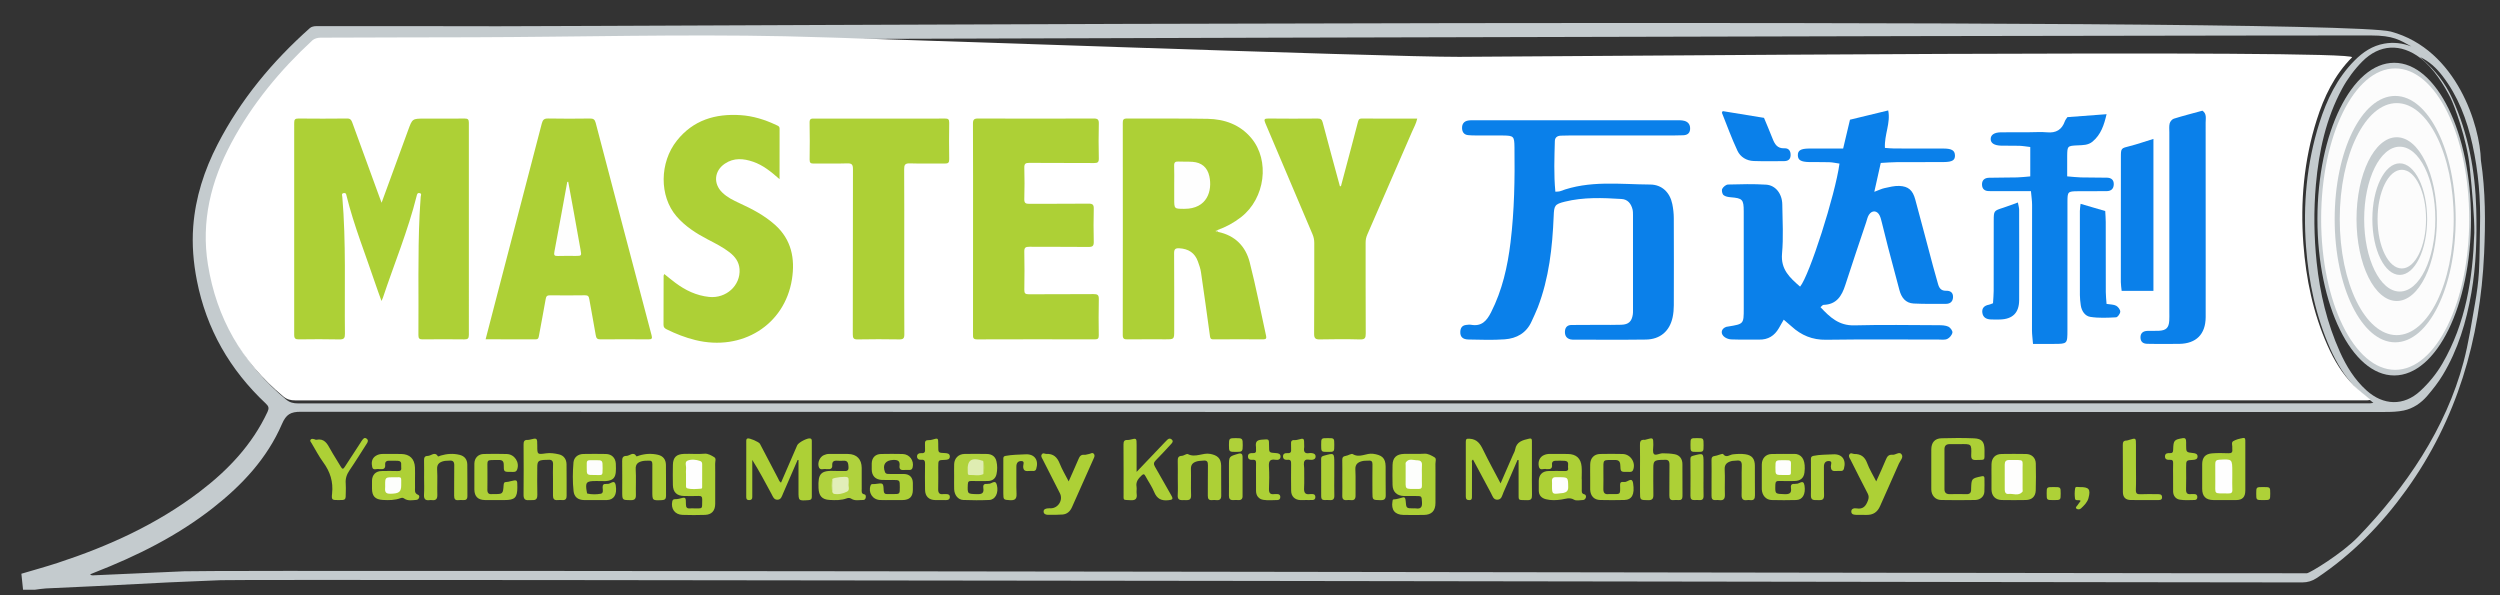 <?xml version="1.0" encoding="utf-8"?>
<!-- Generator: Adobe Illustrator 16.0.0, SVG Export Plug-In . SVG Version: 6.00 Build 0)  -->
<!DOCTYPE svg PUBLIC "-//W3C//DTD SVG 1.1//EN" "http://www.w3.org/Graphics/SVG/1.1/DTD/svg11.dtd">
<svg version="1.1" id="图层_1" xmlns="http://www.w3.org/2000/svg" xmlns:xlink="http://www.w3.org/1999/xlink" x="0px" y="0px"
	 width="2491.308px" height="593.051px" viewBox="0 0 2491.308 593.051" enable-background="new 0 0 2491.308 593.051"
	 xml:space="preserve">
<rect x="0" y="0" width="2491.308" height="593.051" fill="#333333" stroke="none"/>
<g>
	<path fill="#C4CBCE" d="M22.968,587.651c-0.547-5.25-1.093-10.498-1.658-15.914c12.139-3.611,24.257-6.916,36.177-10.823
		c50.665-16.612,98.781-38.416,141.478-70.907c28.304-21.537,52.294-46.805,67.588-79.492c1.725-3.688,1.328-5.555-1.663-8.363
		c-35.826-33.646-59.24-74.289-68.716-122.754c-3.47-17.746-4.976-35.661-3.624-53.617c2.185-28.998,11.009-56.21,24.301-82.001
		c23.036-44.697,54.642-82.614,92.046-115.888c1.496-1.331,4.189-1.85,6.325-1.851c60.166-0.04,120.332-0.046,180.498,0.113
		c91.73,0.242,1828.971-10.299,1886.813,5.316c66.152,17.858,88.967,94.858,89.717,128.141c4.711,30.932,4.625,62.08,3.232,93.042
		c-3.848,85.563-26.969,165.172-77.52,235.524c-24.707,34.383-53.879,64.27-89.279,87.828c-4.463,2.969-8.979,4.363-14.41,4.383
		c-62.992,0.182-2048.78-3.422-2074.393-2.215c-17.297,0.814-34.607,1.359-51.904,2.191c-24.444,1.175-48.879,2.535-73.322,3.746
		c-16.296,0.809-32.602,1.443-48.897,2.27c-3.608,0.184-7.193,0.836-10.789,1.271C30.968,587.651,26.968,587.651,22.968,587.651z
		 M2403.023,46.292c-11.559-6.298-17.734-10.969-40.557-10.953c-8.254,0.006-528.971,0-2040.366,5.204
		c-2.733,0.009-6.173,0.866-8.082,2.63C281.731,73,254.013,106.5,233.213,145.416c-20.305,37.986-30.275,78.049-23.336,121.245
		c8.539,53.151,33.535,96.922,75.057,131.356c3.896,3.23,7.502,3.982,12.052,3.982c686.797-0.041,1373.593-0.039,2060.39-0.039
		c1.5,0,3.002,0.063,4.498-0.021c1.18-0.064,2.346-0.314,3.25-0.445c-5.875-4.977-11.939-9.412-17.168-14.682
		c-11.27-11.359-19.4-24.928-25.867-39.488c-14.338-32.281-21.449-66.295-24.068-101.375c-3.131-41.914,0.57-83.114,13.254-123.29
		c7.338-23.241,17.729-44.919,35.209-62.472c8.236-8.272,17.689-14.627,29.506-16.713
		C2385.23,41.841,2394.158,42.912,2403.023,46.292z M2411.644,56.85c0.715,0.68,1.4,1.394,2.148,2.034
		c12.789,10.952,22.902,23.802,29.953,39.271c15.979,35.066,22.887,72.076,23.895,110.257c0.738,27.928-0.031,55.841-4.867,83.515
		c-5.039,28.84-13.293,56.542-28.488,81.75c-4.443,7.369-9.844,14.252-15.457,20.799c-6.168,7.195-14,12.58-23.363,14.584
		c-6.098,1.303-12.521,1.479-18.803,1.479c-692.309,0.063-1384.614,0.082-2076.922-0.195c-10.084-0.004-14.605,2.551-18.737,12.135
		c-14.793,34.307-39.683,60.871-68.765,83.668c-35.713,27.994-75.875,47.918-117.925,64.34c-1.528,0.598-3.031,1.256-4.546,1.887
		c1.163,0.979,1.967,1.01,2.769,0.973c30.284-1.346,60.566-2.73,90.851-4.035c39.938-1.723,2048.006,2.354,2115.496,1.939
		c2.652-0.016,34.851-19.511,50.981-36.224c47.73-49.447,87.526-108.011,105.101-174.259c5.086-19.17,8.002-38.938,11.469-58.509
		c1.834-10.361,3.289-20.86,3.885-31.355c0.846-14.922,0.664-29.9,1.057-44.851c0.729-27.686-1.576-55.088-7.564-82.142
		c-5.479-24.775-14.314-48.118-29.979-68.437C2427.82,67.67,2420.73,61.049,2411.644,56.85z M2441.947,97.382
		c-6.204-12-16.35-29.1-29.9-39.465c-19.479-14.895-40.838-14.03-58.08,3.456c-7.834,7.944-14.754,17.315-20.059,27.137
		c-16.039,29.712-23.107,62.187-26.066,95.532c-2.285,25.743-1.939,51.538,0.76,77.295c3.246,30.965,10.396,60.886,23.186,89.341
		c6.467,14.391,14.635,27.689,26.482,38.359c16.713,15.049,36.971,15.861,53.482,0.664c8.564-7.881,16.307-17.33,22.137-27.393
		c23.281-40.189,30.318-84.645,31.816-130.278c0.185-15.518-2.026-40.307-4.55-65.491
		C2458.355,138.593,2445.412,104.083,2441.947,97.382z"/>
	<path fill="#FFFFFF" d="M2343.824,57.179c-17.479,17.553-27.871,39.23-35.209,62.472c-12.684,40.176-16.385,81.376-13.254,123.29
		c2.621,35.081,9.732,69.094,24.07,101.377c6.465,14.563,14.596,28.129,25.867,39.488c5.229,5.268,11.293,9.705,17.168,14.682
		c-0.904,0.129-2.072,0.379-3.25,0.445c-1.496,0.086-2.998,0.021-4.498,0.021c-686.799,0-1373.594-0.002-2060.391,0.039
		c-4.55,0-8.155-0.752-12.052-3.98c-41.521-34.436-66.518-78.205-75.057-131.356c-6.939-43.196,3.031-83.259,23.336-121.245
		c20.8-38.915,48.518-72.415,80.805-102.243c1.909-1.764,5.349-2.617,8.082-2.63c50.829-0.242,101.659-0.244,152.489-0.393
		c103.489-0.3,207.001-3.168,310.471-1.001c80.515,1.687,597.359,20.7,671.685,20.511
		C1543.408,56.427,2352.062,48.907,2343.824,57.179z"/>
</g>
<g>
	<g>
		<ellipse fill="#C4CBCE" cx="2385.896" cy="218.359" rx="76.52" ry="155.793"/>
		<path fill="#FCFCFC" d="M2460.621,218.359c0,82.945-33.033,150.189-73.771,150.189c-40.736,0-73.771-67.244-73.771-150.189
			s33.033-150.188,73.771-150.188C2427.587,68.172,2460.621,135.414,2460.621,218.359z"/>
	</g>
	<g>
		<ellipse fill="#C4CBCE" cx="2386.851" cy="218.36" rx="60.303" ry="122.773"/>
		<path fill="#FCFCFC" d="M2445.171,218.36c0,63.843-25.426,115.6-56.783,115.6c-31.355,0-56.779-51.757-56.779-115.6
			c0-63.843,25.424-115.6,56.779-115.6C2419.748,102.761,2445.171,154.518,2445.171,218.36z"/>
	</g>
	<g>
		<g>
			<g>
				<ellipse fill="#C4CBCE" cx="2388.39" cy="218.359" rx="40.076" ry="81.592"/>
			</g>
			<path fill="#FCFCFC" d="M2426.859,218.359c0,39.86-15.873,72.174-35.453,72.174c-19.576,0-35.449-32.314-35.449-72.174
				s15.873-72.174,35.449-72.174C2410.986,146.186,2426.859,178.5,2426.859,218.359z"/>
		</g>
		<g>
			<ellipse fill="#C4CBCE" cx="2391.408" cy="218.359" rx="27.307" ry="55.592"/>
			<ellipse fill="#FCFCFC" cx="2393.462" cy="218.359" rx="24.154" ry="49.174"/>
		</g>
	</g>
</g>
<g>
	<path fill="#0A80EA" d="M1793.841,285.646c9.287-11.139,35.063-91.543,39.26-122.614c-3.373-0.481-6.773-1.268-10.195-1.389
		c-6.654-0.236-13.326,0.005-19.986-0.144c-8.311-0.186-11.209-1.99-11.326-6.693c-0.121-4.818,2.824-6.712,11.07-6.776
		c10.953-0.086,21.908-0.021,34.078-0.021c2.381-10.027,4.645-19.569,6.818-28.725c12.709-3.083,24.852-6.028,38.078-9.237
		c2.602,12.509-3.988,24.109-3.264,37.351c3.199,0.203,6.359,0.566,9.52,0.578c16.324,0.061,32.648-0.022,48.975,0.056
		c8.125,0.039,11.092,1.912,11.291,6.698c0.201,4.821-2.527,6.68-11.063,6.759c-15.656,0.146-31.316-0.003-46.975,0.1
		c-4.939,0.032-9.879,0.473-15.906,0.783c-2.057,9.217-4.025,18.042-6.424,28.78c4.816-1.785,7.424-3.113,10.191-3.698
		c4.822-1.02,9.771-2.357,14.617-2.17c9.166,0.353,13.465,4.207,16.018,13.583c6.031,22.146,11.813,44.358,17.738,66.532
		c1.545,5.785,3.313,11.51,4.848,17.297c1.131,4.266,3.08,7.203,8.139,7.053c4.256-0.127,7.135,1.803,6.889,6.534
		c-0.232,4.479-3.016,6.53-7.258,6.529c-10.654-0.006-21.328,0.188-31.963-0.347c-8.094-0.403-12.205-5.975-14.174-13.33
		c-3.787-14.139-7.574-28.275-11.271-42.436c-2.188-8.365-4.18-16.78-6.314-25.158c-0.574-2.255-1.1-4.578-2.084-6.662
		c-2.482-5.257-7.705-5.677-10.803-0.752c-1.377,2.189-1.885,4.936-2.725,7.45c-6.953,20.819-14.066,41.586-20.77,62.487
		c-3.516,10.961-8.775,19.403-21.748,19.743c-0.768,0.021-1.506,1.136-2.953,2.299c9.352,10.05,18.441,18.528,33.744,18.119
		c27.965-0.744,55.965-0.252,83.949-0.153c3.264,0.012,6.818,0.125,9.684,1.423c1.975,0.895,4.385,4.155,4.078,5.927
		c-0.41,2.404-2.826,5.267-5.125,6.328c-2.508,1.163-5.859,0.61-8.846,0.612c-37.314,0.024-74.633-0.339-111.939,0.205
		c-13.645,0.197-24.609-4.386-34.352-13.262c-2.373-2.164-4.859-4.199-7.842-6.764c-1.957,3.424-3.395,5.978-4.865,8.509
		c-4.369,7.525-10.682,11.541-19.615,11.363c-9.322-0.185-18.666,0.195-27.979-0.2c-2.635-0.109-5.893-1.43-7.633-3.325
		c-3.25-3.54-1.543-7.819,3.043-9.23c0.629-0.194,1.311-0.216,1.969-0.323c15.23-2.502,15.244-2.502,15.246-17.866
		c0.008-32.316,0.031-64.633-0.018-96.948c-0.018-11.815-1.289-12.991-12.93-13.95c-2.504-0.206-5.479-0.676-7.225-2.19
		c-1.332-1.155-2.047-4.645-1.266-6.206c0.988-1.971,3.746-4.242,5.799-4.298c12.646-0.344,25.346-0.671,37.951,0.134
		c9.455,0.604,15.947,9.124,16.096,19.737c0.229,16.321,1.227,32.754-0.258,48.944
		C1774.39,268.633,1783.761,276.844,1793.841,285.646z"/>
	<path fill="#0A80EA" d="M1549.955,191.042c2.555-0.214,3.6-0.077,4.467-0.406c29.34-11.137,59.883-6.915,90.037-6.744
		c11.756,0.066,19.693,7.939,22.035,19.496c0.92,4.536,1.453,9.23,1.473,13.856c0.131,28.991,0.111,57.983,0.02,86.976
		c-0.016,3.964-0.338,8.006-1.16,11.876c-2.951,13.905-12.439,22.088-26.715,22.277c-23.654,0.315-47.318,0.104-70.98,0.1
		c-1.328-0.001-2.699,0.046-3.979-0.243c-4.311-0.979-5.887-4.033-5.65-8.153c0.225-3.94,2.461-6.168,6.389-6.227
		c9.33-0.135,18.66-0.104,27.99-0.131c7.332-0.021,14.67,0.183,21.992-0.104c7.096-0.278,10.207-3.315,11.256-10.216
		c0.199-1.312,0.191-2.659,0.191-3.99c0.012-31.658,0.02-63.315-0.006-94.973c-0.002-1.988,0.004-4.053-0.496-5.951
		c-1.475-5.589-4.727-9.807-10.85-10.19c-18.961-1.186-37.979-1.936-56.619,2.679c-10.203,2.526-10.654,3.959-11.088,14.559
		c-1.266,31.04-4.629,61.741-15.916,91.025c-1.791,4.651-4.035,9.128-6.063,13.688c-5.168,11.619-14.916,17.037-26.83,17.9
		c-11.934,0.864-23.982,0.394-35.973,0.184c-5.949-0.104-8.424-2.707-8.266-7.624c0.119-3.764,1.707-6.417,5.756-6.887
		c1.648-0.19,3.381-0.448,4.98-0.163c10.412,1.853,15.512-3.771,19.883-12.368c11.207-22.044,16.512-45.618,19.447-69.849
		c3.811-31.478,4.346-63.119,3.916-94.786c-0.146-10.807-0.752-11.484-11.225-11.623c-9.33-0.123-18.662-0.019-27.992-0.057
		c-2.33-0.01-4.668-0.078-6.984-0.305c-3.998-0.392-5.838-2.972-6.018-6.721c-0.201-4.208,1.758-7.138,6.043-7.824
		c2.607-0.417,5.313-0.287,7.975-0.287c66.316-0.013,132.631-0.018,198.947,0.014c2.975,0.002,6.107-0.161,8.891,0.675
		c3.902,1.171,5.762,4.305,5.355,8.527c-0.4,4.162-3.156,5.572-6.855,5.746c-2.994,0.141-5.994,0.186-8.992,0.187
		c-34.654,0.013-69.313,0.005-103.971,0.018c-2.998,0.001-5.998,0.064-8.992,0.185c-3.441,0.138-5.863,1.73-5.953,5.377
		C1549.015,157.116,1548.304,173.684,1549.955,191.042z"/>
	<path fill="#0A80EA" d="M2023.876,190.495c-8.514,0-16.102,0.009-23.688-0.003c-5.994-0.01-11.988-0.076-17.982-0.059
		c-4.408,0.013-7-2.031-7.094-6.506c-0.1-4.565,2.77-6.677,6.941-6.785c9.318-0.24,18.646-0.125,27.961-0.341
		c4.236-0.098,8.469-0.637,13.191-1.015c0-10.004,0-19.188,0-29.297c-3.889-0.448-7.402-1.086-10.932-1.206
		c-5.986-0.204-11.988,0.038-17.979-0.126c-7.021-0.193-10.531-2.5-10.537-6.583c-0.008-4.211,3.541-6.64,10.309-6.723
		c9.322-0.115,18.646-0.054,27.971-0.067c5.994-0.009,12.031-0.479,17.971,0.081c8.967,0.847,14.684-2.643,17.674-11.046
		c0.541-1.517,1.719-2.808,2.527-4.095c12.719-0.954,25.189-1.889,39.035-2.927c-2.529,10.861-5.598,20.281-13.932,27.275
		c-4.469,3.749-9.816,3.539-15.129,3.793c-9.869,0.474-10.064,0.676-10.178,10.319c-0.08,6.593-0.016,13.187-0.016,20.564
		c5.283,0.42,9.502,0.953,13.729,1.052c8.652,0.201,17.314,0.085,25.969,0.268c4.303,0.091,6.938,2.284,6.723,6.859
		c-0.215,4.439-2.818,6.527-7.172,6.542c-9.656,0.032-19.314-0.025-28.973,0.095c-9.559,0.118-9.979,0.481-9.996,10.359
		c-0.063,42.622-0.021,85.244-0.031,127.867c-0.004,13.879-0.021,13.886-13.551,13.919c-6.586,0.016-13.174,0.003-20.754,0.003
		c-0.414-5.28-1.021-9.451-1.021-13.621c-0.004-41.623,0.125-83.247,0.109-124.87
		C2025.029,200.031,2024.345,195.841,2023.876,190.495z"/>
	<path fill="#0A80EA" d="M2194.783,110.295c4.479,3.101,3.184,7.773,3.188,11.909c0.076,47.61,0.053,95.221,0.053,142.83
		c0,16.979,0.055,33.96-0.021,50.938c-0.074,17.087-9.41,26.495-26.479,26.708c-8.986,0.112-17.98,0.028-26.971,0.021
		c-1.664-0.002-3.324-0.061-4.988-0.105c-3.91-0.107-6.363-1.968-6.521-5.999c-0.176-4.555,2.502-6.673,6.781-6.847
		c3.99-0.161,8.002,0.132,11.979-0.137c6.896-0.469,9.436-3.069,9.898-9.924c0.203-2.983,0.076-5.99,0.076-8.987
		c0.004-59.596,0-119.191,0.01-178.786c0-2.995-0.396-6.118,0.334-8.937c0.479-1.846,2.377-4.153,4.125-4.699
		C2175.392,115.423,2184.693,113.061,2194.783,110.295z"/>
	<path fill="#0A80EA" d="M2145.941,138.419c0,51.211,0,100.893,0,151.458c-10.609,0-20.684,0-31.656,0
		c-0.301-3.079-0.824-5.941-0.826-8.803c-0.029-41.561-0.014-83.121,0.053-124.681c0.016-8.855,0.189-8.61,9.059-10.855
		C2129.878,143.688,2137.021,141.167,2145.941,138.419z"/>
	<path fill="#0A80EA" d="M1986.083,302.192c0.246-4.331,0.654-8.275,0.666-12.224c0.064-23.324,0-46.65,0.051-69.975
		c0.021-10.029,0.119-9.961,9.443-12.963c4.656-1.5,9.219-3.297,14.623-5.247c0.531,2.968,1.246,5.115,1.252,7.265
		c0.074,29.989,0.125,59.979,0.018,89.968c-0.045,12.628-6.41,18.968-18.951,19.366c-2.994,0.098-6,0.047-8.998-0.027
		c-4.412-0.111-7.979-1.747-8.719-6.499c-0.76-4.886,2.023-7.385,6.631-8.229C1983.046,303.454,1983.939,302.979,1986.083,302.192z"
		/>
	<path fill="#0A80EA" d="M2099.234,302.851c3.859,0.648,7.096,0.509,9.551,1.819c1.963,1.051,4.115,3.883,4.094,5.9
		c-0.021,1.988-2.59,5.569-4.184,5.651c-8.563,0.44-17.309,0.891-25.703-0.447c-5.248-0.837-8.699-5.889-9.48-11.692
		c-0.441-3.292-0.846-6.621-0.854-9.936c-0.07-27.957-0.057-55.915-0.023-83.871c0.002-1.944,0.369-3.888,0.701-7.164
		c8.33,2.438,16.051,4.697,24.576,7.193c0.182,3.733,0.496,7.301,0.504,10.869c0.045,23.297-0.01,46.596,0.061,69.895
		C2098.49,294.942,2098.96,298.816,2099.234,302.851z"/>
	<path fill="#0A80EA" d="M1716.718,110.725c13.191,2.154,26.418,4.313,41.154,6.72c2.443,5.902,5.574,13.165,8.455,20.524
		c2.18,5.563,4.684,10.14,11.924,9.808c4.521-0.207,6.393,2.981,6.125,7.305c-0.266,4.272-3.107,5.502-6.854,5.499
		c-9.984-0.008-19.98,0.237-29.947-0.128c-7.133-0.262-13.23-3.997-16.137-10.195c-5.77-12.299-10.426-25.121-15.465-37.755
		C1715.812,112.084,1716.445,111.349,1716.718,110.725z"/>
</g>
<g>
	<path fill="#ADD036" d="M380.262,202.04c9.093-24.858,17.787-48.583,26.449-72.318c4.205-11.522,4.178-11.532,16.306-11.532
		c13.327,0,26.656,0.094,39.981-0.065c3.253-0.039,4.228,0.928,4.224,4.21c-0.084,70.468-0.088,140.936,0.007,211.403
		c0.007,3.54-1.096,4.498-4.537,4.455c-13.825-0.176-27.654-0.162-41.479-0.007c-3.236,0.036-4.282-0.855-4.253-4.188
		c0.352-39.973-0.694-79.958,1.155-119.915c0.277-5.987,0.784-11.961,1.131-17.945c0.077-1.321,1.316-3.161-1.024-3.701
		c-2.371-0.547-2.673,1.421-3.07,3.012c-8.632,34.609-22.371,67.527-33.586,101.28c-0.259,0.781-0.662,1.515-1.41,3.193
		c-2.248-6.307-4.322-11.839-6.199-17.438c-9.721-28.998-21.186-57.424-28.584-87.184c-0.343-1.378-0.374-3.137-2.607-2.916
		c-2.848,0.28-1.766,2.453-1.65,3.815c3.849,45.392,2.088,90.883,2.609,136.334c0.048,4.212-0.806,5.815-5.44,5.704
		c-13.486-0.331-26.986-0.214-40.478-0.053c-3.394,0.042-4.642-0.838-4.637-4.438c0.091-70.468,0.086-140.936,0.008-211.403
		c-0.003-3.25,0.912-4.263,4.233-4.229c16.158,0.165,32.319,0.177,48.476-0.012c3.208-0.037,4.207,1.377,5.156,4.002
		c8.882,24.551,17.878,49.061,26.844,73.582C378.503,197.381,379.148,199.066,380.262,202.04z"/>
	<path fill="#ADD036" d="M1213.944,231.143c16.764,3.485,27.322,14.257,31.396,30.137c6.234,24.307,10.98,48.997,16.371,73.519
		c0.5,2.278-0.088,3.367-2.688,3.356c-16.662-0.071-33.326-0.09-49.99,0.015c-2.895,0.02-3.045-1.55-3.343-3.729
		c-2.886-21.097-5.796-42.188-8.892-63.253c-0.526-3.581-1.807-7.084-3.02-10.524c-3.078-8.729-9.505-12.763-18.609-13.255
		c-3.869-0.209-5.164,0.901-5.137,4.966c0.18,25.661,0.092,51.324,0.092,76.987c0,8.764,0,8.764-8.607,8.764
		c-12.663,0-25.329-0.089-37.99,0.063c-3.238,0.037-4.682-0.52-4.676-4.281c0.111-70.487,0.102-140.976,0.025-211.464
		c-0.002-3.12,0.668-4.342,4.103-4.32c26.825,0.163,53.661-0.219,80.481,0.288c16.904,0.32,32.238,5.784,43.453,19.15
		c18.781,22.384,13.813,60.08-10.008,78.707c-7.273,5.688-15.271,10.059-24,13.079
		C1212.083,230.614,1213.276,230.727,1213.944,231.143z"/>
	<path fill="#ADD036" d="M969.668,227.759c0-34.818,0.075-69.638-0.099-104.456c-0.021-4.208,1.164-5.223,5.274-5.206
		c38.317,0.158,76.636,0.163,114.952-0.005c4.195-0.019,5.312,1.109,5.205,5.25c-0.289,11.489-0.271,22.992-0.004,34.482
		c0.09,3.858-1.148,4.674-4.789,4.646c-21.49-0.167-42.982,0.019-64.472-0.174c-3.928-0.035-5.096,0.989-4.985,4.96
		c0.284,10.322,0.311,20.663-0.01,30.981c-0.128,4.145,1.322,4.915,5.093,4.882c19.658-0.17,39.318,0.054,58.975-0.184
		c4.283-0.052,5.261,1.272,5.154,5.328c-0.276,10.822-0.271,21.659-0.003,32.482c0.101,4.038-0.883,5.389-5.161,5.338
		c-19.656-0.233-39.315-0.012-58.975-0.182c-3.773-0.033-5.169,0.788-5.079,4.887c0.278,12.655,0.222,25.322,0.021,37.981
		c-0.055,3.478,0.905,4.502,4.438,4.477c21.489-0.16,42.981,0.026,64.471-0.175c4.04-0.038,5.438,0.842,5.329,5.13
		c-0.301,11.985-0.188,23.988-0.047,35.98c0.037,2.998-0.795,4.008-3.914,3.998c-39.15-0.096-78.301-0.123-117.452,0.025
		c-4.187,0.016-3.955-2.158-3.952-4.992C969.681,298.064,969.668,262.912,969.668,227.759z"/>
	<path fill="#ADD036" d="M483.925,338.113c3.835-14.786,7.526-29.08,11.252-43.364c14.94-57.263,29.925-114.513,44.767-171.801
		c0.959-3.699,2.468-4.938,6.368-4.862c13.819,0.27,27.651,0.22,41.475,0.022c3.374-0.048,4.906,0.79,5.81,4.244
		c18.47,70.603,37.048,141.177,55.706,211.729c0.83,3.138,0.402,4.118-2.974,4.093c-15.99-0.121-31.983-0.13-47.976,0.011
		c-3.191,0.028-4.174-1.07-4.682-4.169c-1.963-11.975-4.382-23.872-6.407-35.836c-0.468-2.762-1.189-3.977-4.296-3.925
		c-11.656,0.193-23.318,0.145-34.979,0.028c-2.714-0.027-3.707,0.906-4.172,3.594c-2.126,12.284-4.53,24.521-6.746,36.79
		c-0.356,1.974-0.667,3.482-3.208,3.474C517.399,338.086,500.934,338.113,483.925,338.113z"/>
	<path fill="#ADD036" d="M776.838,178.535c-8.587-7.576-16.486-13.956-26.299-17.337c-9.662-3.327-19.224-4.16-28.223,1.915
		c-10.55,7.121-11.703,19.805-2.631,28.678c4.959,4.85,11.096,7.877,17.318,10.724c12.598,5.764,24.781,12.157,35.246,21.479
		c16.547,14.739,20.171,33.877,16.953,54.274c-7.201,45.646-49.843,72.076-96.324,60.595c-9.897-2.444-19.325-6.121-28.453-10.629
		c-1.923-0.95-3.228-1.964-3.214-4.438c0.095-16.326,0.061-32.653,0.097-48.979c0.001-0.434,0.343-0.867,0.692-1.707
		c3.771,2.999,7.302,5.956,10.986,8.707c10.028,7.486,20.967,12.753,33.639,14.078c16.957,1.773,31.502-11.386,30.348-27.728
		c-0.508-7.179-4.417-12.398-9.866-16.648c-6.735-5.254-14.362-9.021-21.886-12.955c-11.585-6.058-22.53-13.058-31.115-23.063
		c-17.226-20.073-16.912-53.585,0.416-75.378c16.349-20.56,38.4-27,63.511-25.373c12.397,0.803,24.166,4.471,35.392,9.786
		c1.58,0.747,3.455,1.167,3.445,3.67C776.807,144.636,776.838,161.063,776.838,178.535z"/>
	<path fill="#ADD036" d="M1336.281,185.574c3.492-13.114,6.996-26.226,10.473-39.346c2.172-8.192,4.313-16.395,6.451-24.596
		c0.521-1.996,1.014-3.533,3.814-3.511c18.307,0.141,36.613,0.072,55.289,0.072c-1.035,4.879-3.365,8.889-5.178,13.069
		c-14.803,34.182-29.65,68.344-44.572,102.473c-1.174,2.678-1.686,5.297-1.68,8.185c0.049,30.144-0.051,60.288,0.119,90.431
		c0.025,4.337-0.77,6.037-5.623,5.9c-13.313-0.375-26.645-0.309-39.965-0.028c-4.443,0.096-5.891-0.941-5.854-5.678
		c0.23-30.143,0.096-60.287,0.15-90.432c0.006-3.061-0.547-5.842-1.754-8.677c-15.691-36.875-31.252-73.804-46.984-110.662
		c-1.637-3.834-1.023-4.716,3.139-4.665c16.318,0.198,32.643,0.154,48.961,0.017c3.059-0.026,4.258,0.919,5.053,3.942
		c5.572,21.203,11.385,42.344,17.121,63.504C1335.585,185.573,1335.931,185.573,1336.281,185.574z"/>
	<path fill="#ADD036" d="M901.104,250.262c0,27.654-0.081,55.312,0.09,82.963c0.023,3.991-1.145,5.049-5.048,4.983
		c-13.823-0.226-27.656-0.265-41.479,0.019c-4.181,0.088-4.847-1.408-4.84-5.122c0.104-54.813,0.021-109.623,0.166-164.433
		c0.012-4.413-0.9-6.025-5.66-5.866c-11.15,0.374-22.321,0.037-33.482,0.176c-2.938,0.036-4.089-0.686-4.044-3.873
		c0.173-12.326,0.253-24.659-0.03-36.98c-0.099-4.174,2.021-3.976,4.896-3.971c30.487,0.051,60.977,0.031,91.462,0.031
		c12.828,0,25.657,0.092,38.482-0.064c3.162-0.039,4.342,0.711,4.287,4.112c-0.197,12.158-0.199,24.324,0.002,36.481
		c0.055,3.374-1.092,4.292-4.271,4.257c-11.659-0.128-23.332,0.215-34.979-0.175c-4.913-0.164-5.664,1.68-5.638,5.994
		C901.188,195.95,901.104,223.105,901.104,250.262z"/>
	<path fill="#CDE286" d="M1213.944,231.143c-0.928,0.111-2.107,0.45-2.5-0.62c-0.414-1.127,0.686-1.12,1.463-1.182
		C1213.252,229.941,1213.598,230.542,1213.944,231.143z"/>
	<path fill="#FEFEFE" d="M1170.127,184.14c0-6.323,0.166-12.651-0.066-18.964c-0.125-3.363,1.102-4.364,4.313-4.181
		c4.645,0.265,9.324-0.042,13.965,0.277c9.08,0.626,14.832,5.495,16.793,14.344c3.129,14.113-1.848,32.602-25.057,32.504
		c-9.947-0.042-9.947,0.113-9.947-10.006C1170.127,193.456,1170.127,188.798,1170.127,184.14z"/>
	<path fill="#FEFEFE" d="M566.264,181.183c1.844,10.044,3.707,20.083,5.522,30.13c2.271,12.575,4.479,25.163,6.766,37.736
		c1.059,5.815,0.99,5.97-4.715,5.981c-5.987,0.013-11.98-0.162-17.958,0.065c-3.524,0.134-4.053-0.906-3.405-4.308
		c4.408-23.146,8.567-46.337,12.809-69.513C565.608,181.245,565.937,181.214,566.264,181.183z"/>
</g>
<g>
	<path fill="#ADD036" d="M1512.242,458.359c-4.656,10.788-9.242,21.606-14.02,32.344c-1.287,2.891-1.711,7.04-5.891,7.263
		c-4.197,0.226-5.021-3.801-6.545-6.609c-6-11.065-11.898-22.188-17.883-33.378c-1.844,1.072-1.018,2.536-1.021,3.646
		c-0.08,10.989-0.045,21.979-0.061,32.968c-0.002,1.836,0.188,3.735-2.643,3.785c-2.672,0.047-3.471-1.235-3.467-3.667
		c0.031-18.148,0.031-36.298-0.002-54.445c-0.006-2.802,0.725-3.264,3.834-3.063c7.461,0.479,10.502,5.077,13.379,11.014
		c5.355,11.042,11.299,21.795,17.439,33.507c4.287-9.854,8.291-19.042,12.279-28.231c0.793-1.824,1.91-3.606,2.238-5.52
		c1.359-7.916,7.535-9.359,13.865-10.831c3.109-0.724,2.838,1.308,2.842,3.147c0.023,7.66,0.012,15.318,0.012,22.977
		c0,9.991-0.145,19.984,0.074,29.972c0.084,3.813-0.854,5.383-4.998,5.198c-9.293-0.408-8.303,1.229-8.348-8.193
		c-0.055-10.582-0.016-21.166-0.016-31.748C1512.96,458.446,1512.601,458.402,1512.242,458.359z"/>
	<path fill="#ADD036" d="M794.842,458.356c-4.873,11.238-9.737,22.48-14.623,33.719c-1.11,2.557-1.825,5.734-5.301,5.907
		c-3.755,0.184-4.704-3.177-6.091-5.752c-6.11-11.354-12.178-22.728-19.151-33.921c0,11.031,0,22.063-0.001,33.098
		c0,1.332-0.023,2.663-0.009,3.995c0.025,2.103-1.028,2.915-3.087,2.964c-2.2,0.053-2.925-0.972-2.922-3.014
		c0.021-18.646,0.015-37.297,0.018-55.943c0-1.025,0.085-2.033,1.239-2.463c1.841-0.688,11.384,3.396,12.397,5.332
		c6.013,11.471,11.995,22.956,18.029,34.415c0.754,1.434,1.166,3.126,2.959,4.321c5.411-12.497,10.783-24.895,16.146-37.297
		c1.191-2.76,10.166-7.489,13.016-6.794c1.468,0.357,1.522,1.597,1.523,2.78c0.007,18.479-0.011,36.964,0.014,55.445
		c0.002,2.279-0.924,3.094-3.274,3.255c-10.013,0.686-10.008,0.769-10.008-9.081c0-10.298,0-20.598,0-30.895
		C795.426,458.407,795.134,458.382,794.842,458.356z"/>
	<path fill="#ADD036" d="M1430.486,480.799c0,6.819,0.037,13.642-0.01,20.459c-0.055,7.835-3.832,11.775-11.508,11.884
		c-6.818,0.099-13.641,0.125-20.457-0.01c-8.49-0.169-12.332-5.037-10.877-13.453c0.143-0.815,0.098-1.981,1.029-1.992
		c3.387-0.031,6.426-1.416,9.631-2.07c1.961-0.401,2.352,1.701,2.488,3.516c0.559,7.479,0.6,7.474,8.113,7.476
		c0.66,0,1.344-0.089,1.988,0.015c4.707,0.737,6.48-1.041,6.174-5.952c-0.395-6.357-0.084-6.377-6.514-6.381
		c-3.824-0.003-7.652,0.063-11.477-0.021c-7.061-0.147-11.227-4.146-11.365-11.094c-0.131-6.648-0.172-13.311,0.016-19.957
		c0.209-7.295,4.037-10.646,11.355-10.897c6.826-0.236,13.639,0.274,20.494-0.207c3.297-0.232,7.068,1.802,10.088,3.681
		c2.008,1.252,0.729,4.316,0.777,6.547C1430.576,468.489,1430.486,474.645,1430.486,480.799z"/>
	<path fill="#ADD036" d="M712.718,481.19c0,6.988,0.017,13.979-0.005,20.971c-0.019,6.771-3.479,10.719-10.146,10.934
		c-7.482,0.241-14.984,0.262-22.467-0.003c-7.559-0.266-11.705-6.021-10.186-13.355c0.34-1.644,1.111-2.231,2.663-2.28
		c1.323-0.043,2.693-0.059,3.954-0.405c6.87-1.888,7.048-1.921,7.005,5.432c-0.021,3.389,1.213,4.493,4.366,4.145
		c1.148-0.128,2.328,0,3.493-0.021c9.306-0.179,8.159,1.561,8.379-8.637c0.059-2.745-0.662-3.868-3.595-3.737
		c-4.816,0.213-9.65,0.114-14.478,0.035c-7.281-0.117-11.031-3.783-11.159-11.058c-0.117-6.655-0.138-13.317,0.016-19.972
		c0.176-7.619,3.584-10.643,11.12-10.932c6.851-0.262,13.68,0.438,20.569-0.184c3.115-0.279,6.767,1.73,9.626,3.559
		c2.022,1.293,0.743,4.313,0.793,6.537C712.81,468.539,712.718,474.866,712.718,481.19z"/>
	<path fill="#ADD036" d="M1924.566,467.27c0-6.49-0.047-12.981,0.012-19.476c0.064-6.791,3.424-10.84,10.172-11.046
		c10.807-0.331,21.648-0.402,32.445,0.063c7.928,0.345,10.35,3.53,10.418,11.513c0.004,0.5,0.008,0.999,0,1.498
		c-0.156,9.771,1.32,8.215-8.436,8.571c-3.736,0.14-4.955-1.042-4.814-4.792c0.436-11.628,0.186-11.104-11.238-11.029
		c-3.494,0.021-6.99-0.013-10.486,0.018c-3.248,0.026-4.926,1.699-4.93,4.947c-0.014,13.315-0.018,26.634-0.002,39.949
		c0.004,3.538,1.832,5.018,5.361,4.934c5.49-0.131,10.988-0.149,16.477,0.011c3.523,0.104,4.832-1.559,4.713-4.816
		c-0.006-0.167-0.002-0.333,0.004-0.5c0.354-10.36,0.355-10.328,10.484-12.497c1.914-0.411,2.836-0.028,2.814,2.066
		c-0.047,4.493,0.201,9.002-0.08,13.479c-0.289,4.576-4.074,7.997-9.215,8.087c-11.316,0.197-22.641,0.24-33.953-0.001
		c-5.76-0.123-9.672-4.649-9.73-10.505C1924.513,480.919,1924.566,474.094,1924.566,467.27z"/>
	<path fill="#ADD036" d="M2237.523,465.366c0.002,7.813,0.025,15.631-0.006,23.446c-0.027,6.576-2.865,9.5-9.25,9.527
		c-7.484,0.032-14.969,0.065-22.451-0.01c-7.686-0.077-11.273-3.72-11.283-11.277c-0.01-8.146-0.023-16.296,0.004-24.442
		c0.021-6.637,3.033-10.271,9.721-10.813c5.453-0.439,10.973-0.331,16.449-0.121c3.154,0.12,4.268-1.021,3.826-4.01
		c-0.049-0.326-0.049-0.67,0-0.996c0.357-2.385-1.297-5.67,0.865-7.006c2.855-1.766,6.457-2.511,9.84-3.167
		c2.477-0.479,2.275,1.778,2.279,3.423C2237.529,448.403,2237.523,456.886,2237.523,465.366z"/>
	<path fill="#AED036" d="M551.074,477.993c-0.007-4.995-0.2-9.999,0.056-14.98c0.195-3.804-1.378-5.146-4.958-4.798
		c-1.321,0.129-2.666,0.007-3.992,0.104c-5.735,0.425-6.76,1.538-6.767,7.34c-0.011,9.157-0.21,18.317,0.062,27.468
		c0.204,6.838-4.542,4.876-8.208,5.253c-4.119,0.424-5.571-1.188-5.526-5.371c0.177-16.646,0.136-33.297,0.015-49.942
		c-0.021-3.042,0.621-4.858,4.025-4.677c0.652,0.035,1.337-0.068,1.977-0.229c7.654-1.925,7.653-1.933,7.655,6.273
		c0.002,8.543,0.004,8.559,8.688,7.325c4.363-0.619,8.699,0.066,12.857,1.006c4.908,1.106,7.524,4.902,7.609,9.888
		c0.178,10.482,0.024,20.976,0.086,31.463c0.016,2.876-1.028,4.415-4.103,4.222c-1.657-0.104-3.341-0.153-4.989,0.011
		c-3.318,0.331-4.509-1.315-4.49-4.372C551.103,488.647,551.08,483.32,551.074,477.993z"/>
	<path fill="#ADD036" d="M1132.654,470.249c10.076-10.58,19.127-20.087,28.184-29.588c0.802-0.844,1.608-1.688,2.462-2.479
		c1.41-1.306,2.954-1.559,4.421-0.161c1.68,1.601,0.668,3.017-0.525,4.3c-5.104,5.479-10.107,11.057-15.396,16.351
		c-2.159,2.16-2.403,3.771-0.848,6.422c5.547,9.449,10.742,19.105,16.264,28.569c2.208,3.785,1.248,4.373-2.846,4.813
		c-7.081,0.766-11.445-1.438-14.228-8.214c-2.252-5.484-5.778-10.44-8.604-15.707c-1.131-2.105-1.928-2.647-3.93-0.717
		c-3.226,3.11-5.861,6.193-5.021,11.154c0.385,2.265-0.185,4.682,0.117,6.973c0.646,4.906-0.912,6.86-6.204,6.496
		c-7.804-0.537-6.793,0.778-6.818-7.097c-0.051-16.146,0.072-32.288-0.09-48.432c-0.031-3.188,0.838-4.663,4.088-4.488
		c0.817,0.045,1.672-0.086,2.471-0.287c6.505-1.644,6.503-1.652,6.503,5.242C1132.654,451.845,1132.654,460.288,1132.654,470.249z"
		/>
	<path fill="#ADD036" d="M1869.703,479.717c3.521-7.874,6.742-14.615,9.535-21.526c1.322-3.273,2.793-5.38,6.732-5.006
		c3.008,0.285,6.602-3.353,8.797-0.692c2.605,3.155-1.137,6.47-2.424,9.47c-6.088,14.182-12.631,28.169-18.779,42.327
		c-2.656,6.119-7.025,8.972-13.582,8.824c-3.164-0.071-6.332,0.033-9.496-0.028c-2.527-0.051-5.645-0.089-5.627-3.406
		c0.016-2.993,3.047-3.44,5.332-3.054c6.516,1.108,9.281-2.469,11.271-7.861c0.947-2.563,1.01-4.544-0.275-7.009
		c-5.842-11.196-11.488-22.494-17.17-33.771c-0.797-1.582-2.188-3.188-1.057-5.096c1.35-2.275,3.309-0.456,4.975-0.476
		c6.443-0.076,10.42,2.802,12.734,9.118C1862.865,467.517,1866.32,473.042,1869.703,479.717z"/>
	<path fill="#ADD036" d="M1634.302,468.364c0-8.156,0.107-16.314-0.049-24.471c-0.066-3.406,0.215-6.051,4.613-5.578
		c0.469,0.051,0.975-0.178,1.453-0.313c7.24-2.03,7.209-2.031,7.258,5.35c0.021,3.146-0.975,7.382,0.643,9.128
		c1.625,1.753,5.734-0.803,8.781-0.768c3.971,0.047,8.002,0.215,11.895,0.941c4.877,0.909,7.623,4.557,7.668,9.683
		c0.094,10.653-0.041,21.31,0.072,31.96c0.033,3.058-1.15,4.274-4.135,4.037c-1.488-0.119-3.01-0.158-4.49,0.008
		c-3.643,0.408-4.52-1.354-4.469-4.69c0.154-10.15-0.066-20.311,0.119-30.459c0.066-3.659-1.154-5.315-4.861-4.972
		c-1.156,0.108-2.328-0.002-3.492,0.056c-6.742,0.32-7.742,1.343-7.744,7.873c-0.004,8.986-0.125,17.979,0.057,26.965
		c0.076,3.775-1.031,5.38-5.098,5.316c-8.213-0.123-8.217,0.075-8.219-8.096C1634.3,483.013,1634.302,475.688,1634.302,468.364z"/>
	<path fill="#ADD036" d="M1064.958,479.726c3.552-8.031,6.773-15.127,9.814-22.295c1.127-2.652,2.362-4.543,5.731-4.199
		c1.58,0.158,3.236-0.66,4.879-0.851c1.533-0.177,3.134-1.865,4.62-0.145c1.475,1.706,0.416,3.437-0.322,5.093
		c-7.147,16.049-14.314,32.091-21.446,48.146c-1.83,4.12-4.844,6.895-9.347,7.259c-4.957,0.399-9.96,0.345-14.938,0.266
		c-1.871-0.029-3.871-0.884-3.961-3.064c-0.107-2.568,2.068-3.098,4.132-3.343c0.984-0.117,1.994-0.039,2.992-0.051
		c7.451-0.083,12.502-8.277,9.144-14.924c-5.764-11.405-11.597-22.774-17.367-34.177c-0.725-1.436-1.878-2.893-0.713-4.636
		c1.317-1.97,3.011-0.388,4.536-0.462c7.078-0.345,10.864,3.338,13.361,9.707C1058.349,467.861,1061.657,473.267,1064.958,479.726z"
		/>
	<path fill="#AED036" d="M413.563,477.273c0.005,2.829-0.052,5.661,0.021,8.49c0.071,2.785-0.937,5.729,3.068,7.328
		c2.241,0.896,1.065,4.853-1.715,5.048c-4.057,0.287-8.404,1.307-12.113-1.32c-1.311-0.931-2.366-0.887-3.641-0.412
		c-5.753,2.135-11.742,2.15-17.727,1.793c-7.649-0.459-10.707-3.779-10.75-11.327c-0.016-2.663-0.046-5.329,0.014-7.992
		c0.127-5.632,3.661-9.323,9.309-9.479c5.325-0.146,10.659-0.134,15.983,0.008c2.575,0.067,4.278-0.354,3.814-3.452
		c-0.399-2.671,1.404-6.527-3.509-6.768c-2.99-0.146-5.992-0.041-8.989-0.037c-2.536,0.002-3.769,1.479-3.51,3.804
		c0.452,4.074-1.675,4.909-5.052,4.539c-0.329-0.036-0.682,0.063-0.996-0.015c-2.345-0.58-6.029,1.665-6.826-1.975
		c-0.883-4.034-0.809-8.427,3.422-11.177c2.145-1.396,4.526-1.978,7.093-1.961c6.161,0.036,12.324-0.096,18.482,0.04
		c8.427,0.185,13.18,4.873,13.583,13.375C413.709,469.606,413.559,473.443,413.563,477.273z"/>
	<path fill="#ADD036" d="M1576.277,477.512c0,3.33-0.02,6.662,0.008,9.992c0.018,2.087-0.557,4.368,2.566,5.081
		c1.379,0.315,1.965,1.813,1.482,3.26c-0.438,1.32-1.408,2.394-2.873,2.432c-2.992,0.076-6.609,1.021-8.852-0.298
		c-4.539-2.663-8.482-0.767-12.721-0.154c-5.117,0.736-10.256,0.96-15.348-0.336c-4.623-1.178-7.117-4.026-7.121-8.893
		c-0.002-3.164-0.08-6.33,0.002-9.493c0.158-6.004,3.652-9.574,9.627-9.705c5.328-0.117,10.66-0.098,15.988,0.004
		c2.299,0.043,4.07-0.229,3.59-3.141c-0.436-2.629,1.627-6.551-3.209-7.02c-2.971-0.288-5.99-0.087-8.986-0.116
		c-2.688-0.025-4.111,1.242-3.803,3.979c0.428,3.736-1.543,4.698-4.766,4.39c-0.33-0.031-0.695,0.085-0.994-0.019
		c-2.482-0.836-6.383,2.104-7.393-2.594c-1.086-5.057,0.951-9.543,5.074-11.354c1.822-0.803,3.762-1.203,5.818-1.178
		c5.996,0.078,11.994-0.053,17.988,0.051c8.391,0.143,13.021,4.297,13.752,12.627c0.355,4.131,0.063,8.317,0.063,12.48
		C1576.208,477.511,1576.244,477.511,1576.277,477.512z"/>
	<path fill="#B0D23D" d="M858.709,476.802c0.001,3.498-0.027,6.998,0.011,10.495c0.025,2.213-0.729,4.714,2.754,5.396
		c1.479,0.286,1.489,2.028,1.204,3.403c-0.268,1.285-1.173,2.165-2.417,2.146c-3.938-0.06-8.075,1.129-11.722-1.128
		c-1.593-0.986-2.947-1.154-4.614-0.524c-5.594,2.113-11.445,1.937-17.25,1.619c-7.621-0.414-10.66-4.142-11.005-11.877
		c-0.646-14.46,2.242-17.818,17.108-17.001c2.656,0.146,5.339-0.119,7.991,0.059c3.076,0.207,5.071-0.159,4.786-4.124
		c-0.252-3.503-0.462-6.424-5.066-6.142c-1.991,0.122-4.011,0.16-5.994-0.017c-3.485-0.313-5.408,0.768-5.15,4.646
		c0.177,2.653-1.215,4.01-3.979,3.754c-0.661-0.062-1.369,0.137-1.992-0.024c-2.582-0.68-6.37,1.896-7.561-2.531
		c-1.177-4.387,1.267-9.661,5.151-11.392c1.66-0.735,3.411-1.229,5.308-1.211c6.331,0.063,12.665-0.101,18.992,0.044
		c8.575,0.196,13.391,5.271,13.44,13.911C858.727,469.804,858.709,473.303,858.709,476.802z"/>
	<path fill="#ADD036" d="M1755.658,474.768c0-3.991-0.068-7.985,0.018-11.979c0.131-6.063,3.893-10.209,9.811-10.365
		c7.813-0.205,15.637-0.05,23.457-0.04c0.492,0.001,1.006,0.023,1.482,0.133c6.359,1.438,9.006,7.658,7.777,18.249
		c-0.654,5.648-4.066,8.547-10.184,8.585c-4.992,0.031-9.986,0.115-14.975-0.038c-2.646-0.078-3.783,0.552-3.869,3.534
		c-0.277,9.537-0.404,9.297,9.408,9.612c4.725,0.151,6.928-1.154,6.145-6.075c-0.453-2.853,0.455-4.516,3.693-4.104
		c0.475,0.06,1.014-0.288,1.469-0.19c2.813,0.606,7.309-5.222,8.365,1.928c1.264,8.55-1.982,14.091-8.313,14.271
		c-8.146,0.231-16.311,0.206-24.455,0.002c-5.607-0.14-9.477-4.534-9.82-10.544c-0.02-0.332-0.01-0.665-0.01-0.998
		C1755.658,482.754,1755.658,478.761,1755.658,474.768z"/>
	<path fill="#B0D23C" d="M950.818,474.985c-0.002-4.164-0.118-8.332,0.024-12.49c0.202-5.82,4.331-9.984,10.185-10.104
		c7.489-0.15,14.989-0.157,22.481,0.008c4.776,0.104,8.316,2.349,9.464,7.255c0.994,4.248,0.991,8.632,0.078,12.854
		c-0.948,4.392-4.009,6.791-8.604,6.844c-5.496,0.063-10.996,0.122-16.488-0.025c-2.547-0.07-3.411,0.692-3.513,3.354
		c-0.37,9.683-0.476,9.464,9.211,9.757c4.552,0.14,7.07-0.812,6.271-5.929c-0.418-2.671,0.178-4.667,3.578-4.234
		c0.479,0.061,1.015-0.275,1.472-0.183c2.826,0.584,6.94-4.934,8.442,1.238c1.924,7.909-1.55,14.636-7.531,14.905
		c-8.644,0.389-17.324,0.339-25.973,0c-5.194-0.203-8.854-4.887-9.07-10.761C950.695,483.317,950.819,479.148,950.818,474.985z"/>
	<path fill="#ADD036" d="M593.163,498.349c-3.663,0-7.325,0.056-10.987-0.013c-6.164-0.112-9.956-2.988-10.61-8.954
		c-1.037-9.435-0.86-18.947-0.104-28.395c0.419-5.242,4.485-8.492,9.894-8.586c7.487-0.13,14.982-0.146,22.472,0.004
		c5.833,0.117,9.551,3.951,9.862,9.742c0.009,0.165-0.004,0.33,0.005,0.496c0.518,12.599-0.244,17.737-16.063,16.723
		c-1.326-0.086-2.663-0.013-3.995-0.013c-9.469,0-10.544,1.296-8.896,10.766c0.105,0.619,0.276,1.676,0.591,1.744
		c4.416,0.961,8.975,0.922,13.313,0.163c2.899-0.509,2.014-3.856,1.892-6.037c-0.158-2.822,0.865-3.989,3.637-3.727
		c0.322,0.031,0.693-0.19,0.983-0.104c2.797,0.844,7.344-5.45,8.46,1.621c1.472,9.334-1.904,14.36-8.964,14.549
		C600.822,498.432,596.991,498.349,593.163,498.349z"/>
	<path fill="#AED036" d="M650.052,478.059c-0.005-5.164-0.076-10.326,0.025-15.487c0.051-2.562-0.954-3.723-3.529-3.531
		c-1.991,0.146-4.04-0.031-5.969,0.377c-4.363,0.922-7.418,2.658-7.084,8.262c0.505,8.465,0.001,16.984,0.189,25.477
		c0.086,3.813-1.102,5.341-5.135,5.28c-8.484-0.121-8.488,0.069-8.49-8.432c-0.003-10.16,0.091-20.321-0.055-30.479
		c-0.045-3.169,0.617-5.228,4.233-5.202c3.327,0.02,6.889-4.895,10.054,0.475c0.107,0.183,1.747-0.553,2.679-0.842
		c6.157-1.912,12.389-2.173,18.676-0.75c5.336,1.209,7.882,4.868,7.973,10.051c0.179,10.322,0.02,20.651,0.093,30.979
		c0.021,2.964-1.198,4.053-4.175,4.174c-9.484,0.387-9.479,0.483-9.481-8.855C650.056,485.721,650.056,481.889,650.052,478.059z"/>
	<path fill="#ADD036" d="M1984.564,475.414c0.002-4.327-0.105-8.656,0.027-12.979c0.191-6.199,3.869-9.937,10.033-10.033
		c8.152-0.132,16.309-0.142,24.461,0.008c5.553,0.1,9.494,3.805,9.629,9.354c0.221,8.979,0.223,17.975-0.051,26.949
		c-0.189,6.062-3.84,9.453-9.887,9.564c-7.984,0.146-15.98,0.141-23.961,0.004c-6.348-0.107-10.096-4.048-10.258-10.388
		c-0.004-0.165,0-0.333,0-0.499C1984.562,483.401,1984.562,479.407,1984.564,475.414z"/>
	<path fill="#ADD036" d="M888.793,498.311c-3.996-0.004-8,0.176-11.984-0.043c-7.394-0.401-11.887-7.638-9.229-14.509
		c0.361-0.934,0.871-1.321,1.78-1.356c0.997-0.04,2.009,0.021,2.99-0.122c7.807-1.13,7.922-1.147,8.258,6.344
		c0.126,2.806,1.158,3.929,3.906,3.754c1.824-0.116,3.661-0.02,5.492-0.021c6.688-0.006,6.688-0.006,6.688-6.855
		c0.002-7.21,0.002-7.21-7.402-7.214c-3.496-0.002-6.997,0.115-10.485-0.036c-6.431-0.278-10.05-4.095-10.104-10.45
		c-0.018-1.998-0.046-3.996,0.007-5.992c0.151-5.74,3.564-9.299,9.341-9.404c7.156-0.136,14.319-0.17,21.475,0.007
		c6.836,0.169,11.538,6.593,9.979,13.225c-0.392,1.669-1.229,2.681-3.04,2.675c-1.997-0.005-4.005-0.122-5.988,0.043
		c-3.058,0.258-4.438-1.09-4.052-4.049c0.664-5.098-1.86-6.151-6.417-5.972c-7.646,0.304-10.831,4.732-8.14,11.976
		c0.753,2.029,2.4,1.998,4.097,1.996c4.994-0.002,9.989-0.068,14.98,0.035c5.406,0.114,8.582,3.335,8.734,8.712
		c0.065,2.329,0.021,4.661,0.013,6.991c-0.024,6.983-3.252,10.184-10.412,10.268C895.784,498.349,892.289,498.315,888.793,498.311z"
		/>
	<path fill="#ADD036" d="M1705.603,476.15c0-5.829,0.104-11.663-0.047-17.489c-0.068-2.617,0.664-4.027,3.459-4.338
		c1.775-0.195,3.477-1.02,5.232-1.479c0.945-0.247,2.543-0.771,2.811-0.405c3.178,4.321,6.574,0.672,9.785,0.323
		c4.164-0.447,8.348-0.669,12.445-0.084c6.539,0.934,9.402,4.471,9.475,11.285c0.104,9.827-0.068,19.657,0.088,29.482
		c0.057,3.567-1.01,5.416-4.84,4.92c-0.984-0.128-2.012-0.131-2.994,0c-4.068,0.545-5.6-0.995-5.479-5.252
		c0.271-9.653-0.141-19.328,0.188-28.979c0.148-4.372-1.473-5.667-5.449-5.116c-1.646,0.229-3.389,0.043-4.957,0.492
		c-4.121,1.179-6.939,3.099-6.641,8.363c0.469,8.302-0.094,16.658,0.211,24.976c0.162,4.495-1.482,6.116-5.789,5.521
		c-1.145-0.158-2.332-0.096-3.492-0.013c-3.086,0.222-4.092-1.313-4.037-4.224C1705.681,488.145,1705.605,482.147,1705.603,476.15z"
		/>
	<path fill="#ADD036" d="M1337.65,476.068c0-5.821,0.107-11.646-0.049-17.463c-0.07-2.649,0.748-3.919,3.494-4.302
		c2.422-0.336,5.555-2.624,6.994-1.758c6.943,4.172,13.359-1.281,20.178-0.343c8.639,1.188,12.445,4.015,12.541,12.668
		c0.105,9.479-0.096,18.964,0.096,28.441c0.078,3.895-1.232,5.224-5.209,5.125c-8.043-0.198-8.049,0.016-8.049-8.121
		c-0.002-9.148-0.084-18.3,0.047-27.442c0.039-2.751-0.807-4.074-3.648-3.849c-2.15,0.17-4.391-0.057-6.451,0.458
		c-4.326,1.077-7.27,3.077-6.949,8.573c0.484,8.454,0,16.963,0.186,25.439c0.08,3.625-1.061,5.336-4.844,4.874
		c-1.314-0.16-2.666-0.124-3.986-0.007c-3.227,0.286-4.479-1.087-4.391-4.337C1337.765,488.047,1337.652,482.057,1337.65,476.068z"
		/>
	<path fill="#ADD036" d="M1173.695,476.021c0-5.497,0.115-10.997-0.046-16.488c-0.091-3.063,0.345-5.103,4.096-5.294
		c2.074-0.105,4.688-2.379,6.046-1.688c7.564,3.87,14.771-1.687,22.279-0.229c7.131,1.383,10.735,4.412,10.835,11.773
		c0.132,9.825-0.065,19.655,0.097,29.48c0.062,3.716-1.341,5.219-5.008,4.794c-1.314-0.152-2.673-0.135-3.992-0.004
		c-3.268,0.324-4.419-1.105-4.38-4.332c0.124-10.158-0.085-20.323,0.116-30.479c0.065-3.454-0.944-4.93-4.48-4.554
		c-2.467,0.262-4.923,0.16-7.354,1.028c-3.62,1.291-5.229,3.412-5.11,7.436c0.257,8.654-0.188,17.332,0.169,25.979
		c0.238,5.789-3.408,4.872-6.875,4.921c-3.457,0.049-6.779,0.479-6.467-4.861C1173.958,487.696,1173.695,481.852,1173.695,476.021z"
		/>
	<path fill="#ADD036" d="M422.624,475.932c0-5.655,0.097-11.313-0.042-16.969c-0.067-2.714,0.436-4.614,3.629-4.62
		c3.43-0.004,7.135-4.891,10.355,0.566c0.093,0.156,1.752-0.67,2.706-0.953c6.152-1.828,12.36-2.216,18.65-0.715
		c5.098,1.219,7.661,4.664,7.753,9.646c0.192,10.479,0.002,20.962,0.103,31.441c0.026,3.066-1.291,4.226-4.213,4.035
		c-1.491-0.099-3.015-0.172-4.488,0.016c-3.619,0.461-4.563-1.224-4.512-4.59c0.151-9.979-0.076-19.965,0.117-29.943
		c0.074-3.757-1.315-5.215-4.95-4.82c-1.816,0.194-3.708,0.021-5.455,0.457c-4.146,1.026-6.979,2.818-6.667,8.137
		c0.496,8.455-0.059,16.968,0.211,25.444c0.134,4.257-1.479,5.814-5.532,5.298c-0.655-0.083-1.341-0.096-1.993,0.002
		c-4.263,0.624-6.047-0.918-5.759-5.466C422.895,487.262,422.624,481.588,422.624,475.932z"/>
	<path fill="#AED037" d="M472.707,474.886c-0.001-4.324-0.081-8.649,0.019-12.975c0.131-5.543,3.786-9.378,9.357-9.5
		c7.647-0.168,15.309-0.235,22.952,0.019c7.754,0.258,12.938,8.249,10.329,15.427c-1.092,3.004-3.647,2.361-5.895,2.391
		c-7.328,0.09-7.509,0.068-7.472-6.895c0.02-3.696-1.348-5.027-4.973-4.976c-13.345,0.198-11.117-1.247-11.269,11.005
		c-0.075,6.153,0.122,12.313-0.063,18.461c-0.106,3.528,1.313,4.916,4.721,4.521c0.492-0.06,0.997-0.011,1.496-0.008
		c9.263,0.021,9.323,0.026,9.975-8.987c0.146-1.992,0.555-3.104,2.814-3.063c1.293,0.022,2.604-0.421,3.889-0.729
		c6.977-1.683,6.975-1.689,6.966,5.838c-0.01,10.491-2.415,12.903-12.887,12.909c-6.487,0.004-12.976,0.07-19.461-0.023
		c-6.913-0.103-10.39-3.604-10.489-10.437C472.657,483.535,472.708,479.21,472.707,474.886z"/>
	<path fill="#ADD036" d="M1584.65,475.082c0-4.163-0.088-8.33,0.021-12.491c0.158-6.135,3.912-10.065,9.943-10.188
		c7.492-0.148,14.994-0.195,22.479,0.014c7.865,0.219,13.236,8.631,10.352,15.851c-0.998,2.489-3.203,1.942-5.135,1.979
		c-7.314,0.139-7.432,0.127-7.662-6.861c-0.123-3.625-1.758-5.028-5.271-4.989c-12.619,0.139-11.57-1.316-11.559,10.95
		c0.006,5.829,0.123,11.662-0.039,17.486c-0.109,3.896,1.016,6.168,5.389,5.541c0.816-0.117,1.662-0.007,2.496-0.018
		c8.816-0.112,9.109,1.361,8.789-8.386c-0.074-2.272,0.174-4.038,3.113-3.643c0.316,0.043,0.691-0.175,0.982-0.083
		c2.943,0.93,7.746-5.881,8.889,1.42c1.762,11.288-1.285,16.392-8.828,16.593c-7.988,0.213-15.99,0.18-23.98,0.007
		c-6.076-0.132-9.676-4.004-9.971-10.189c-0.016-0.333-0.008-0.667-0.01-1C1584.648,483.076,1584.648,479.079,1584.65,475.082z"/>
	<path fill="#ADD036" d="M337.377,498.344c-6.566-0.007-7.156-0.069-6.447-6.52c1.286-11.695-1.905-21.696-8.777-31.081
		c-4.394-6.002-7.838-12.701-11.668-19.11c-0.64-1.067-1.965-2.177-0.933-3.532c0.951-1.249,2.43-0.688,3.714-0.399
		c0.644,0.144,1.325,0.657,1.891,0.538c7.961-1.679,10.908,3.739,14.014,9.438c3.254,5.965,7.115,11.599,10.503,17.493
		c1.566,2.729,2.453,2.345,3.956-0.012c5.18-8.117,10.499-16.146,15.764-24.208c0.544-0.834,1.021-1.727,1.647-2.49
		c1.05-1.285,2.117-2.806,4.099-1.474c1.987,1.335,1.691,3.003,0.57,4.748c-5.741,8.939-11.297,18.008-17.295,26.771
		c-2.86,4.179-4.368,8.376-3.893,13.426c0.279,2.97,0.052,5.981,0.051,8.978C344.572,498.351,344.572,498.351,337.377,498.344z"/>
	<path fill="#ADD036" d="M936.613,498.348c-1.5,0.002-3,0.023-4.5-0.002c-6.464-0.109-10.168-3.654-10.28-10.234
		c-0.143-8.495-0.119-16.995,0.003-25.491c0.042-2.886-0.227-4.841-3.917-4.439c-2.201,0.239-4.107-0.982-4.08-3.383
		c0.028-2.461,2.094-3.412,4.229-3.222c3.292,0.295,4.047-1.226,3.755-4.093c-0.168-1.65,0.103-3.345-0.061-4.993
		c-0.271-2.796,0.858-4.005,3.664-3.894c1.146,0.047,2.354-0.121,3.455-0.445c6.075-1.796,6.068-1.822,6.104,4.454
		c0.004,0.667,0.001,1.333,0.001,2c0.004,6.604,0.003,6.641,6.438,6.883c2.488,0.093,5.104,0.404,5.099,3.433
		c-0.009,3.062-2.656,3.277-5.13,3.354c-6.407,0.197-6.406,0.232-6.407,6.9c0,7.331,0.155,14.667-0.063,21.992
		c-0.114,3.809,0.996,5.753,5.067,5.203c0.815-0.11,1.665,0.017,2.497-0.021c2.247-0.099,4.184,0.423,4.042,3.125
		c-0.121,2.271-1.854,2.912-3.919,2.878C940.612,498.319,938.612,498.347,936.613,498.348z"/>
	<path fill="#ADD036" d="M2165.537,475.172c-0.004-4.499-0.123-9.001,0.043-13.493c0.094-2.529-0.623-3.661-3.326-3.47
		c-2.477,0.176-4.938-0.315-4.803-3.567c0.127-2.961,2.549-3.232,4.771-3.089c2.656,0.175,3.305-0.893,3.381-3.438
		c0.281-9.461,0.867-10.011,9.844-11.528c1.963-0.331,2.816,0.712,2.998,2.405c0.16,1.48,0.076,2.993,0.078,4.492
		c0.008,7.229,0.002,7.263,7.219,8.02c2.199,0.23,4.186,0.938,4.182,3.354c-0.004,2.733-2.123,3.311-4.553,3.431
		c-6.848,0.339-6.846,0.399-6.846,7.354c0,7.33,0.174,14.666-0.07,21.988c-0.127,3.811,1.301,5.187,4.939,4.748
		c1.145-0.138,2.33-0.001,3.496,0.002c1.873,0.004,2.725,1.085,2.795,2.813c0.068,1.735-0.781,3.033-2.564,3.054
		c-4.986,0.05-10.07,0.479-14.934-0.329c-3.977-0.661-6.58-3.799-6.635-8.25C2165.494,484.835,2165.539,480.003,2165.537,475.172z"
		/>
	<path fill="#ADD036" d="M1300.718,498.348c-1.666,0-3.332,0.063-4.994-0.012c-5.422-0.244-8.99-3.706-9.074-9.155
		c-0.135-8.816-0.109-17.641-0.027-26.459c0.025-2.752,0.027-4.982-3.805-4.531c-2.109,0.246-4.123-0.494-4.262-3.098
		c-0.16-2.962,2.006-3.717,4.313-3.519c3.287,0.281,4.043-1.229,3.75-4.101c-0.17-1.646,0.098-3.337-0.059-4.984
		c-0.252-2.662,0.535-4.15,3.506-3.908c0.975,0.078,2.01-0.094,2.963-0.354c6.611-1.79,6.605-1.807,6.609,5.327
		c0,0.832,0.111,1.685-0.021,2.493c-0.691,4.232,0.713,6.338,5.295,5.479c0.803-0.15,1.668-0.067,2.49,0.027
		c2.01,0.238,3.635,1.184,3.617,3.369c-0.016,2.155-1.516,3.131-3.621,3.329c-2.434,0.23-5.623-1.146-7.131,0.722
		c-1.719,2.129-0.555,5.441-0.6,8.229c-0.1,6.322,0.23,12.661-0.117,18.966c-0.256,4.625,0.945,7.03,5.982,6.205
		c0.809-0.133,1.66,0,2.492,0.006c1.881,0.014,2.703,1.122,2.764,2.836c0.063,1.739-0.809,2.944-2.588,3.035
		c-2.49,0.128-4.99,0.032-7.484,0.032C1300.718,498.307,1300.718,498.327,1300.718,498.348z"/>
	<path fill="#ADD036" d="M1251.65,475.313c0-4.497-0.09-9.001,0.035-13.495c0.066-2.354-0.285-3.834-3.18-3.607
		c-2.449,0.191-4.958-0.231-4.875-3.496c0.076-2.959,2.465-3.308,4.706-3.159c2.66,0.179,3.648-0.881,3.33-3.444
		c-0.104-0.82,0.072-1.678-0.031-2.496c-0.561-4.459-0.066-7.107,5.83-7.48c7.229-0.455,7.178-1.243,7.178,6.328
		c0.002,6.597-0.002,6.637,6.691,7.03c2.344,0.138,4.688,0.593,4.752,3.294c0.076,3.091-2.465,3.837-4.947,3.415
		c-5.729-0.975-6.961,1.523-6.613,6.812c0.477,7.302,0.316,14.663,0.043,21.984c-0.154,4.084,1.064,5.991,5.316,5.384
		c0.98-0.14,1.996,0.009,2.996-0.009c1.828-0.034,2.865,0.938,2.969,2.661c0.117,1.937-0.852,3.247-2.912,3.267
		c-4.66,0.043-9.416,0.535-13.967-0.188c-4.461-0.709-7.242-3.936-7.305-8.802C1251.605,484.645,1251.652,479.978,1251.65,475.313z"
		/>
	<path fill="#ADD036" d="M2128.539,464.933c0,7.655,0.232,15.32-0.098,22.961c-0.166,3.897,1.168,4.807,4.791,4.609
		c5.477-0.295,10.979-0.087,16.471-0.069c2.18,0.009,4.705-0.183,4.846,2.894c0.15,3.259-2.438,2.979-4.604,2.983
		c-8.82,0.019-17.641,0.06-26.461-0.014c-5.279-0.043-7.951-2.678-7.973-7.96c-0.063-15.643,0.047-31.286-0.092-46.928
		c-0.025-2.84,0.631-4.336,3.646-4.381c0.967-0.018,1.932-0.439,2.885-0.727c6.588-1.979,6.586-1.981,6.588,5.162
		C2128.539,450.621,2128.539,457.777,2128.539,464.933z"/>
	<path fill="#ADD036" d="M1804.65,475.588c0-5.997,0.021-11.995-0.012-17.993c-0.012-1.828,0.252-2.84,2.555-3.328
		c6.418-1.361,12.938-1.09,19.385-1.514c9.148-0.604,13.434,5.466,10.939,14.314c-0.434,1.531-1.322,2.23-2.828,2.256
		c-1.832,0.027-3.676-0.105-5.496,0.051c-3.482,0.297-4.686-1.207-4.729-4.652c-0.023-1.809,1.982-5.285-2.061-5.298
		c-3.631-0.012-4.906,2.411-4.832,6.063c0.188,9.324-0.16,18.666,0.146,27.983c0.16,4.794-2.377,5.104-5.936,4.894
		c-3.363-0.198-7.387,1.006-7.184-4.784C1804.814,487.589,1804.65,481.586,1804.65,475.588z"/>
	<path fill="#AED036" d="M999.823,475.367c0.001-5.821-0.014-11.644,0.009-17.462c0.006-1.625-0.262-3.125,2.248-3.602
		c6.587-1.244,13.266-1.226,19.887-1.571c9.045-0.477,13.36,5.804,10.674,14.5c-0.479,1.554-1.447,2.103-2.932,2.103
		c-1.663-0.002-3.338-0.121-4.987,0.039c-3.604,0.352-5.121-1.022-5.1-4.793c0.009-1.762,1.938-5.287-2.204-5.139
		c-3.324,0.117-4.657,2.314-4.585,5.789c0.185,8.977-0.231,17.973,0.17,26.936c0.238,5.315-1.854,6.562-6.691,6.265
		c-6.155-0.378-6.466-0.386-6.484-6.6C999.808,486.343,999.822,480.855,999.823,475.367z"/>
	<path fill="#AED037" d="M1224.688,475.365c-0.002-3.665-0.002-7.329-0.002-10.993c0-9.574,0.027-9.477,9.324-12.208
		c3.044-0.896,4.224,0.371,4.239,2.96c0.088,13.158,0.063,26.317,0,39.475c-0.014,2.6-1.453,3.922-4.185,3.738
		c-1.658-0.111-3.336-0.1-4.995-0.001c-3.235,0.192-4.475-1.317-4.415-4.483C1224.769,487.691,1224.69,481.527,1224.688,475.365z"/>
	<path fill="#ADD036" d="M1697.591,475.125c0,6.31-0.119,12.622,0.049,18.927c0.088,3.274-1.184,4.577-4.391,4.287
		c-1.482-0.135-2.992-0.097-4.48-0.006c-2.906,0.177-4.23-0.972-4.209-4.036c0.09-12.286,0.109-24.573-0.023-36.859
		c-0.027-2.431,0.98-2.835,3.051-3.376c10.031-2.624,10.006-2.721,10.006,7.613C1697.593,466.159,1697.593,470.642,1697.591,475.125
		z"/>
	<path fill="#ADD036" d="M1329.638,474.797c0,6.313-0.135,12.626,0.053,18.932c0.104,3.451-1.127,4.949-4.615,4.615
		c-1.646-0.157-3.32-0.075-4.98-0.022c-2.564,0.078-3.518-1.219-3.512-3.675c0.035-12.454,0.051-24.911-0.033-37.367
		c-0.014-2.071,0.768-2.62,2.713-3.159c10.402-2.878,10.377-2.97,10.377,7.725C1329.64,466.16,1329.64,470.479,1329.638,474.797z"/>
	<path fill="#AED138" d="M2073.449,499.138c-1.824-1.761-5.244,0.655-5.66-2.313c-0.479-3.408-0.438-7.021,0.176-10.401
		c0.336-1.854,2.893-1.004,4.453-1.029c9.246-0.146,11.189,2.054,8.822,10.943c-1.119,4.209-4.371,7.401-7.525,10.342
		c-1.24,1.158-3.482,1.188-4.639,0.065c-1.156-1.124,0.588-2.313,1.26-3.349C2071.296,501.911,2072.419,500.531,2073.449,499.138z"
		/>
	<path fill="#AFD139" d="M1231.606,450.332c-6.798-0.001-6.935-0.14-6.927-7.038c0.009-6.433,0.266-6.686,6.761-6.692
		c6.709-0.006,6.993,0.281,6.972,7.043C1238.39,450.018,1238.07,450.333,1231.606,450.332z"/>
	<path fill="#AED138" d="M2255.273,498.354c-6.887,0.003-6.887,0.003-6.887-6.477c0-6.518,0-6.518,6.85-6.517
		c7.105,0.001,7.105,0.001,7.105,6.456C2262.339,498.354,2262.339,498.354,2255.273,498.354z"/>
	<path fill="#AED137" d="M2046.453,498.353c-6.902,0.001-6.902,0.001-6.9-6.51c0-6.479,0-6.479,6.934-6.479
		c7.035,0.001,7.035,0.001,7.033,6.498C2053.513,498.352,2053.513,498.352,2046.453,498.353z"/>
	<path fill="#AED138" d="M1329.644,443.331c0.002,6.988,0.002,6.988-6.211,6.999c-6.852,0.012-6.852,0.012-6.854-6.931
		c0-6.78,0.01-6.791,6.516-6.794C1329.642,436.603,1329.642,436.603,1329.644,443.331z"/>
	<path fill="#AED138" d="M1697.654,443.57c-0.006,6.762-0.006,6.762-6.463,6.76c-6.607-0.003-6.607-0.003-6.6-7.166
		c0.006-6.564,0.021-6.579,6.73-6.559C1697.66,436.625,1697.66,436.625,1697.654,443.57z"/>
	<path fill="#FDFEFC" d="M1416.96,473.351c0,3.493-0.109,6.991,0.035,10.479c0.109,2.613-0.939,3.465-3.502,3.435
		c-14.564-0.171-12.641,1.479-12.732-11.741c-0.027-3.827-0.021-7.653,0.006-11.479c0.008-1.158-0.291-2.633,0.285-3.423
		c3.104-4.245,7.615-1.859,11.498-1.927c2.508-0.044,4.752,1.212,4.469,4.682C1416.751,466.679,1416.962,470.022,1416.96,473.351z"
		/>
	<path fill="#FEFEFE" d="M683.622,472.672c-0.003-1.827-0.202-3.681,0.043-5.474c0.386-2.813-1.714-6.893,1.516-8.181
		c3.912-1.56,8.479-1.054,12.661,0.423c1.747,0.614,1.901,2.049,1.896,3.637c-0.03,6.975,0,13.95-0.026,20.925
		c-0.005,1.104,0.353,2.878-1.034,2.97c-4.603,0.306-9.277,0.898-13.815-0.354c-1.536-0.425-1.214-2.186-1.226-3.481
		C683.606,479.647,683.625,476.16,683.622,472.672z"/>
	<path fill="#FEFEFE" d="M2224.527,474.91c-0.002,4.323-0.186,8.657,0.059,12.967c0.186,3.181-1.104,3.916-4.029,3.858
		c-15.387-0.304-12.73,1.863-12.953-12.36c-0.088-5.652,0.055-11.308-0.039-16.96c-0.047-2.859,0.924-4.136,4.008-4.304
		c12.963-0.705,12.959-0.791,12.959,12.31C2224.527,471.917,2224.527,473.413,2224.527,474.91z"/>
	<path fill="#FDFEFC" d="M383.812,483.363c0.003-7.799,0.003-7.854,9.458-7.779c7.623,0.06,6.472-1.101,6.547,7.725
		c0.059,6.973-2.207,8.566-10.818,8.732C381.805,492.18,384.201,487.042,383.812,483.363z"/>
	<path fill="#FEFEFD" d="M1546.611,483.961c0-1.324,0.105-2.658-0.02-3.97c-0.307-3.188,1.021-4.687,4.256-4.429
		c0.658,0.054,1.324,0.008,1.984,0.006c9.979-0.037,9.77-0.033,9.924,9.854c0.059,3.67-1.617,5.042-4.611,5.767
		c-0.955,0.229-1.967,0.218-2.949,0.348C1546.8,492.65,1546.611,492.485,1546.611,483.961z"/>
	<path fill="#E2EEB8" d="M829.408,477.296c2-1.567,13.226-2.773,15.161-1.671c1.05,0.6,1.083,1.577,1.102,2.571
		c0.025,1.33,0.18,2.687-0.02,3.984c-0.405,2.645,1.563,6.178-1.619,7.763c-3.982,1.979-8.412,3.03-12.972,2.21
		c-0.641-0.115-1.116-1.138-1.67-1.737C829.117,486.041,829.087,481.669,829.408,477.296z"/>
	<path fill="#C6DE73" d="M829.408,477.296c-0.005,4.373-0.009,8.746-0.017,13.12C828.3,486.04,828.278,481.667,829.408,477.296z"/>
	<path fill="#FEFEFD" d="M1777.125,473.361c-7.875,0-7.875,0-7.873-7.323c0-7.472,0-7.471,8.105-7.469
		c8.805,0.002,7.291-0.17,7.299,8.668C1784.662,474.469,1785.626,473.232,1777.125,473.361z"/>
	<path fill="#DFEDB2" d="M979.959,472.432c-4.551,2.208-9.352,0.665-14.032,0.904c-0.977,0.05-1.38-0.771-1.479-1.667
		c-0.056-0.492-0.032-0.994-0.067-1.488c-0.827-11.811,3.562-14.908,15.373-10.854C980.561,463.683,980.177,468.06,979.959,472.432z
		"/>
	<path fill="#C6DE73" d="M979.959,472.432c-0.068-4.366-0.138-8.735-0.206-13.104C981.372,463.671,981.01,468.046,979.959,472.432z"
		/>
	<path fill="#FDFDFC" d="M592.396,473.364c-7.703,0-7.729,0-7.694-7.422c0.037-8.144-0.979-7.343,8.583-7.371
		c7.247-0.022,7.25,0,7.242,8.014C600.516,474.854,600.634,473.221,592.396,473.364z"/>
	<path fill="#FEFEFD" d="M2015.564,475.76c0,3.824,0.01,7.649-0.008,11.476c-0.004,0.993,0.313,2.351-0.203,2.928
		c-4.01,4.488-9.299,1.485-13.986,2.063c-2.652,0.326-3.598-1.865-3.596-4.344c0.01-8.313,0.031-16.63-0.012-24.942
		c-0.018-3.089,1.273-4.584,4.482-4.536c16.436,0.237,12.936-1.964,13.316,12.37C2015.603,472.432,2015.564,474.096,2015.564,475.76
		z"/>
</g>
</svg>
